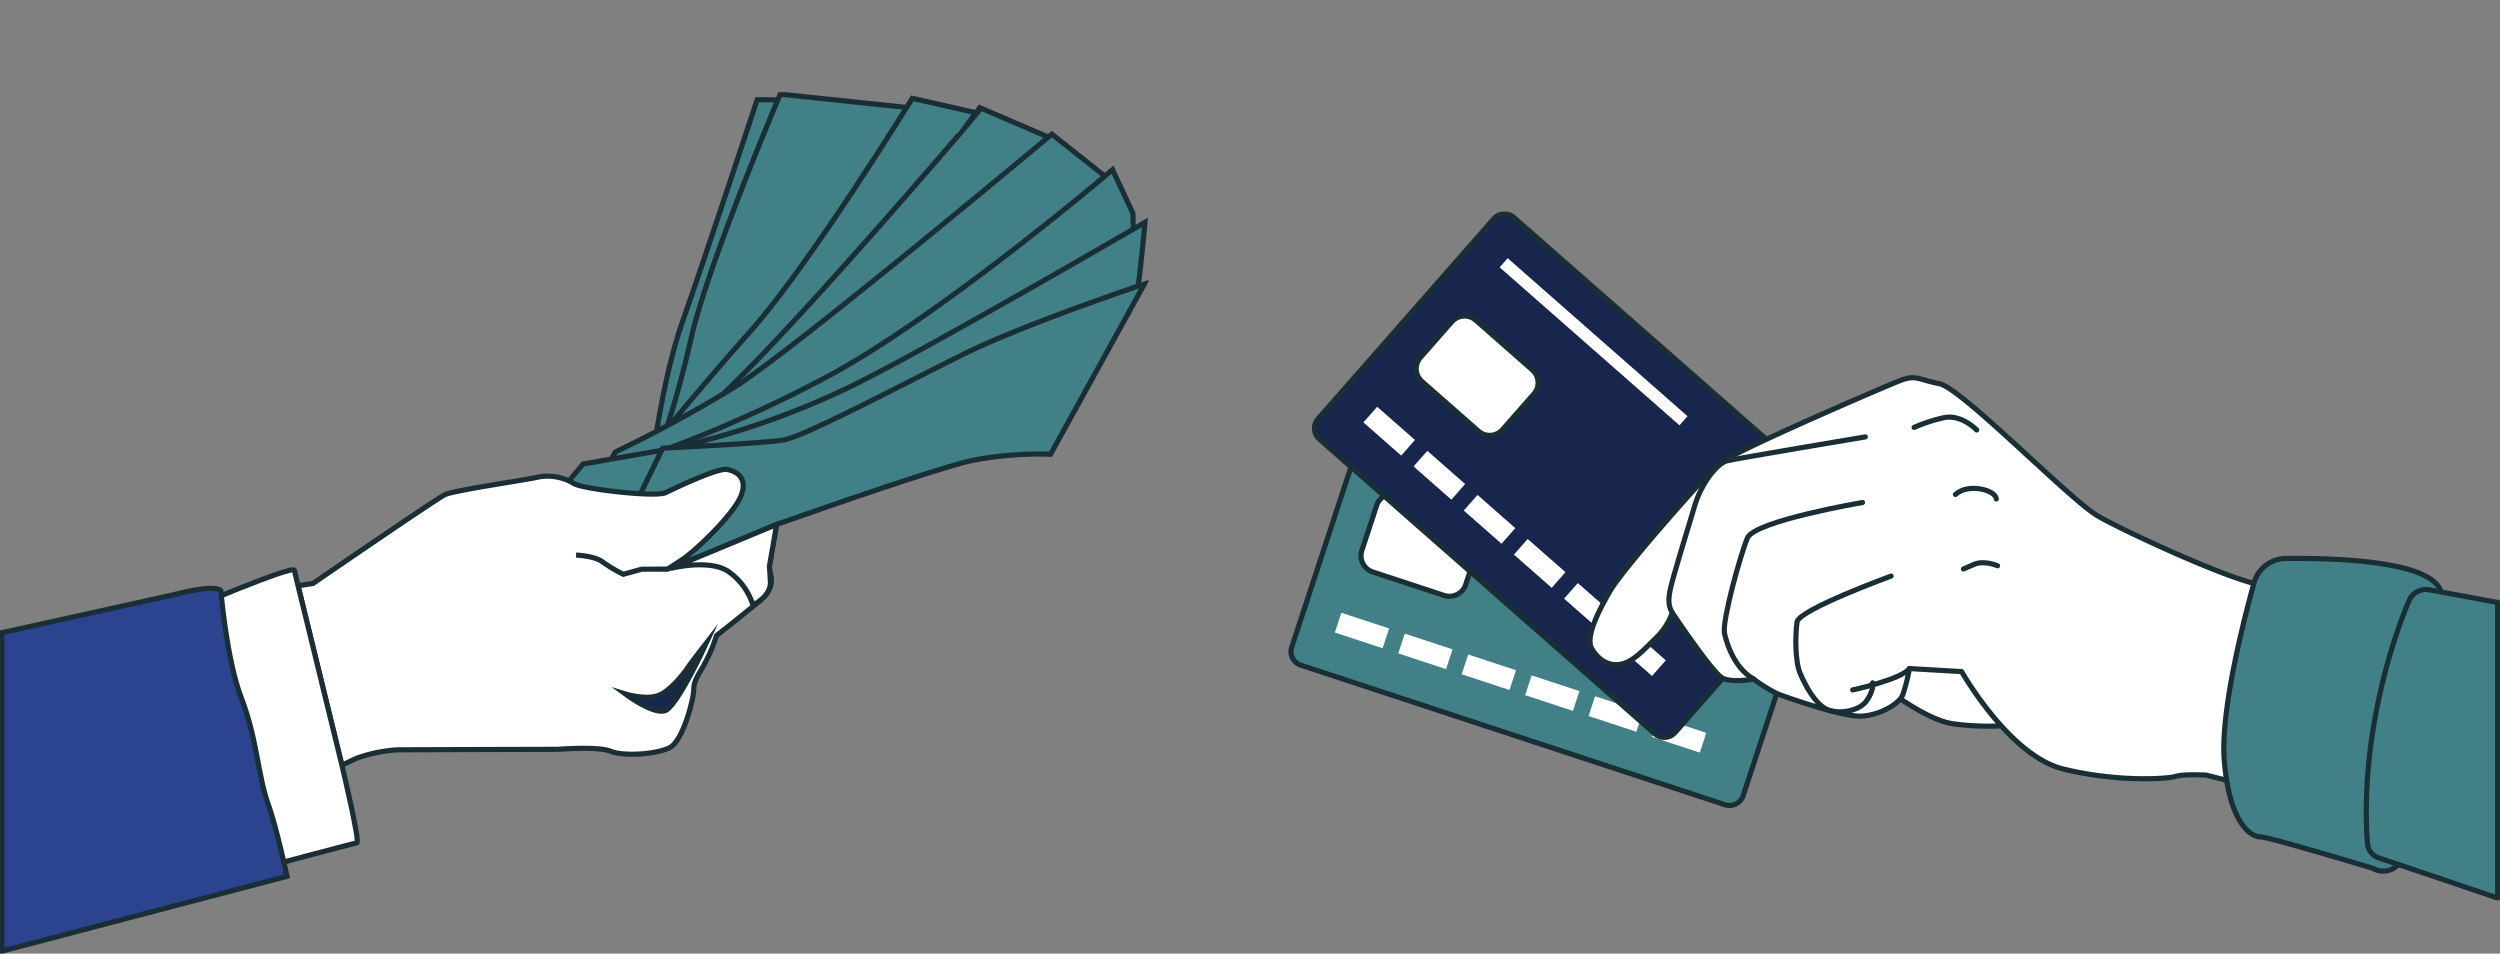 <svg xmlns="http://www.w3.org/2000/svg" xmlns:xlink="http://www.w3.org/1999/xlink" width="485" height="185" viewBox="0 0 485 185">
  <rect x="0" y="0" width="485" height="185" fill="#808080" stroke="none"/>
  <defs>
    <clipPath id="clip-path">
      <rect id="Rectangle_2634" data-name="Rectangle 2634" width="222.794" height="167.124" fill="none"/>
    </clipPath>
    <clipPath id="clip-path-3">
      <rect id="Rectangle_2626" data-name="Rectangle 2626" width="44.881" height="59.904" fill="none"/>
    </clipPath>
    <clipPath id="clip-path-4">
      <rect id="Rectangle_2627" data-name="Rectangle 2627" width="63.176" height="63.344" fill="none"/>
    </clipPath>
    <clipPath id="clip-path-5">
      <rect id="Rectangle_2628" data-name="Rectangle 2628" width="74.718" height="65.035" fill="none"/>
    </clipPath>
    <clipPath id="clip-path-6">
      <rect id="Rectangle_2629" data-name="Rectangle 2629" width="90.762" height="58.112" fill="none"/>
    </clipPath>
    <clipPath id="clip-path-7">
      <rect id="Rectangle_2630" data-name="Rectangle 2630" width="87.677" height="54.801" fill="none"/>
    </clipPath>
    <clipPath id="clip-path-8">
      <rect id="Rectangle_2631" data-name="Rectangle 2631" width="111.932" height="53.976" fill="none"/>
    </clipPath>
    <clipPath id="clip-path-9">
      <rect id="Rectangle_2632" data-name="Rectangle 2632" width="95.711" height="49.304" fill="none"/>
    </clipPath>
    <clipPath id="clip-path-10">
      <rect id="Rectangle_2652" data-name="Rectangle 2652" width="234.999" height="133.608" fill="none"/>
    </clipPath>
  </defs>
  <g id="Group_3975" data-name="Group 3975" transform="translate(-543 -2186.155)">
    <rect id="Rectangle_2185" data-name="Rectangle 2185" width="485" height="185" transform="translate(543 2186.155)" fill="none"/>
    <g id="Group_3974" data-name="Group 3974">
      <g id="Group_3799" data-name="Group 3799" transform="translate(543 2204.031)">
        <g id="Group_3798" data-name="Group 3798" clip-path="url(#clip-path)">
          <g id="Group_3797" data-name="Group 3797">
            <g id="Group_3796" data-name="Group 3796" clip-path="url(#clip-path)">
              <path id="Path_7368" data-name="Path 7368" d="M199.015,2.042,192.262,2s-10.474,31.757-14.455,42.96-6.028,27.951-6.028,27.951l40.266-51.075Z" transform="translate(-45.371 -0.529)" fill="#428088"/>
              <path id="Path_7369" data-name="Path 7369" d="M199.015,2.042,192.262,2s-10.474,31.757-14.455,42.96-6.028,27.951-6.028,27.951l40.266-51.075Z" transform="translate(-45.371 -0.529)" fill="none" stroke="#1a2e35" stroke-miterlimit="10" stroke-width="1"/>
              <path id="Path_7370" data-name="Path 7370" d="M222.671,3.211,197.142.536s-14,32.835-17.3,47.379S173.3,70.25,173.3,70.25a302.7,302.7,0,0,0,30.785-34.092C217.744,18.031,227.1,5.268,227.1,5.268Z" transform="translate(-45.773 -0.142)" fill="#428088"/>
              <path id="Path_7371" data-name="Path 7371" d="M222.671,3.211,197.142.536s-14,32.835-17.3,47.379S173.3,70.25,173.3,70.25a302.7,302.7,0,0,0,30.785-34.092C217.744,18.031,227.1,5.268,227.1,5.268Z" transform="translate(-45.773 -0.142)" fill="none" stroke="#1a2e35" stroke-miterlimit="10" stroke-width="1"/>
              <g id="Group_3777" data-name="Group 3777" transform="translate(133.214 3.412)" opacity="0.58">
                <g id="Group_3776" data-name="Group 3776">
                  <g id="Group_3775" data-name="Group 3775" clip-path="url(#clip-path-3)">
                    <path id="Path_7372" data-name="Path 7372" d="M225.909,6.132l-1.783-.105-23.6-1.391S188.6,32.971,185.683,43.665s-4.655,20.875-4.655,20.875Z" transform="translate(-181.028 -4.636)" fill="#428088"/>
                  </g>
                </g>
              </g>
              <path id="Path_7373" data-name="Path 7373" d="M235.883,4.927,221.34,1.633s-19.841,32.2-31.25,45-22.163,26.2-22.163,26.2S182.612,66.72,207.4,46.59s33.354-36.524,33.354-36.524Z" transform="translate(-44.354 -0.431)" fill="#428088"/>
              <path id="Path_7374" data-name="Path 7374" d="M235.883,4.927,221.34,1.633s-19.841,32.2-31.25,45-22.163,26.2-22.163,26.2S182.612,66.72,207.4,46.59s33.354-36.524,33.354-36.524Z" transform="translate(-44.354 -0.431)" fill="none" stroke="#1a2e35" stroke-miterlimit="10" stroke-width="1"/>
              <g id="Group_3780" data-name="Group 3780" transform="translate(129.854 4.908)" opacity="0.58">
                <g id="Group_3779" data-name="Group 3779">
                  <g id="Group_3778" data-name="Group 3778" clip-path="url(#clip-path-4)">
                    <path id="Path_7375" data-name="Path 7375" d="M236.13,7.6,224.7,6.669S207.9,31.352,198.7,42.831s-22.234,27.182-22.234,27.182S196.1,55.582,208.517,41.276,239.638,8.361,239.638,8.361Z" transform="translate(-176.462 -6.669)" fill="#428088"/>
                  </g>
                </g>
              </g>
              <path id="Path_7376" data-name="Path 7376" d="M248.327,10.282l-13.96-6S208.645,34.591,191.614,52.3s-24.079,21.227-24.079,21.227l-1.09,4.325s23.642-8.268,46.176-31.086,36.271-34.008,36.271-34.008Z" transform="translate(-43.963 -1.131)" fill="#428088"/>
              <path id="Path_7377" data-name="Path 7377" d="M248.327,10.282l-13.96-6S208.645,34.591,191.614,52.3s-24.079,21.227-24.079,21.227l-1.09,4.325s23.642-8.268,46.176-31.086,36.271-34.008,36.271-34.008Z" transform="translate(-43.963 -1.131)" fill="none" stroke="#1a2e35" stroke-miterlimit="10" stroke-width="1"/>
              <g id="Group_3783" data-name="Group 3783" transform="translate(128.512 6.599)" opacity="0.58">
                <g id="Group_3782" data-name="Group 3782">
                  <g id="Group_3781" data-name="Group 3781" clip-path="url(#clip-path-5)">
                    <path id="Path_7378" data-name="Path 7378" d="M249.357,13.463l-10.2-4.495s-25.462,27.251-37.084,39.28S174.639,74,174.639,74A56.735,56.735,0,0,0,199.832,60.77c11.306-10.566,49.525-47.307,49.525-47.307" transform="translate(-174.639 -8.968)" fill="#428088"/>
                  </g>
                </g>
              </g>
              <path id="Path_7379" data-name="Path 7379" d="M256.625,19.849,245.543,11.08s-50.255,42.059-61.725,49.17A252.515,252.515,0,0,1,160.9,72.718l-3.832,6.254s13.479.824,44.02-15.378,57.224-40.7,57.224-40.7Z" transform="translate(-41.486 -2.927)" fill="#428088"/>
              <path id="Path_7380" data-name="Path 7380" d="M256.625,19.849,245.543,11.08s-50.255,42.059-61.725,49.17A252.515,252.515,0,0,1,160.9,72.718l-3.832,6.254s13.479.824,44.02-15.378,57.224-40.7,57.224-40.7Z" transform="translate(-41.486 -2.927)" fill="none" stroke="#1a2e35" stroke-miterlimit="10" stroke-width="1"/>
              <g id="Group_3786" data-name="Group 3786" transform="translate(126.064 12.208)" opacity="0.58">
                <g id="Group_3785" data-name="Group 3785">
                  <g id="Group_3784" data-name="Group 3784" clip-path="url(#clip-path-6)">
                    <path id="Path_7381" data-name="Path 7381" d="M259.678,22.746l-9.614-6.156s-35.1,27.583-46.116,35.63a262.657,262.657,0,0,1-23.388,15.4l-9.248,5.131,3.019,1.954s11.526-.59,30.391-11.059,57.353-39.3,57.353-39.3Z" transform="translate(-171.312 -16.59)" fill="#428088"/>
                  </g>
                </g>
              </g>
              <path id="Path_7382" data-name="Path 7382" d="M260.4,28.934l-3.966-8.491s-31.729,27.054-53.97,39.4a255.24,255.24,0,0,1-45.3,19.172L153.719,84.9s18.688.073,51.806-17.31S260.441,36.62,260.441,36.62Z" transform="translate(-40.601 -5.4)" fill="#428088"/>
              <path id="Path_7383" data-name="Path 7383" d="M260.4,28.934l-3.966-8.491s-31.729,27.054-53.97,39.4a255.24,255.24,0,0,1-45.3,19.172L153.719,84.9s18.688.073,51.806-17.31S260.441,36.62,260.441,36.62Z" transform="translate(-40.601 -5.4)" fill="none" stroke="#1a2e35" stroke-miterlimit="10" stroke-width="1"/>
              <g id="Group_3789" data-name="Group 3789" transform="translate(131.828 18.364)" opacity="0.58">
                <g id="Group_3788" data-name="Group 3788">
                  <g id="Group_3787" data-name="Group 3787" clip-path="url(#clip-path-7)">
                    <path id="Path_7384" data-name="Path 7384" d="M266.822,32.279l-5.075-7.323s-26.26,22.218-37.281,29.639S188.741,74.207,184.688,75.1a21.3,21.3,0,0,0-5.543,1.771l4.211,2.884a146.051,146.051,0,0,0,35.3-15.411c19.025-11.341,47.5-28.7,47.5-28.7Z" transform="translate(-179.145 -24.956)" fill="#428088"/>
                  </g>
                </g>
              </g>
              <path id="Path_7385" data-name="Path 7385" d="M254.974,52.811s3.148-1.985,3.843-8.1,1.065-10.385,1.065-10.385S218.6,58.369,203.2,65.964a157.917,157.917,0,0,1-35.329,12.288c-4,.7-16.988,2.955-16.988,2.955l-7.937,9.426a58.363,58.363,0,0,0,32.2-.676c17.408-5.419,59.091-19.535,63.211-21.5s16.622-15.644,16.622-15.644" transform="translate(-37.755 -9.067)" fill="#428088"/>
              <path id="Path_7386" data-name="Path 7386" d="M254.974,52.811s3.148-1.985,3.843-8.1,1.065-10.385,1.065-10.385S218.6,58.369,203.2,65.964a157.917,157.917,0,0,1-35.329,12.288c-4,.7-16.988,2.955-16.988,2.955l-7.937,9.426a58.363,58.363,0,0,0,32.2-.676c17.408-5.419,59.091-19.535,63.211-21.5S254.974,52.811,254.974,52.811Z" transform="translate(-37.755 -9.067)" fill="none" stroke="#1a2e35" stroke-miterlimit="10" stroke-width="1"/>
              <g id="Group_3792" data-name="Group 3792" transform="translate(108.001 28.235)" opacity="0.58">
                <g id="Group_3791" data-name="Group 3791">
                  <g id="Group_3790" data-name="Group 3790" clip-path="url(#clip-path-8)">
                    <path id="Path_7387" data-name="Path 7387" d="M255.984,53.878s2.768-7.826,2.71-9.966,0-5.543,0-5.543-29.866,16.666-40.5,23.668-33.446,15.726-38.324,16.609-27.12,4.756-27.12,4.756l-5.992,8.642s16.788,1.862,33.42-3.668,46.748-14.607,47.533-14.982,11.642-3.871,11.642-3.871Z" transform="translate(-146.766 -38.37)" fill="#428088"/>
                  </g>
                </g>
              </g>
              <path id="Path_7388" data-name="Path 7388" d="M228.951,83.351c1.009,2.113-2.3,5.8-7.395,8.228s-10.039,2.689-11.047.576" transform="translate(-55.601 -22.015)" fill="#5ae4a8"/>
              <path id="Path_7389" data-name="Path 7389" d="M228.951,83.351c1.009,2.113-2.3,5.8-7.395,8.228s-10.039,2.689-11.047.576" transform="translate(-55.601 -22.015)" fill="none" stroke="#1a2e35" stroke-miterlimit="10" stroke-width="1"/>
              <path id="Path_7390" data-name="Path 7390" d="M193.226,97.23s30.829-10.925,38.053-12.446A69.929,69.929,0,0,1,246.373,83.6l18.2-33.021s-23.285,7.743-35.355,13.745S198.691,80.1,194.692,80.81s-23.562,1.612-23.562,1.612l-10,20.432,5.939,3.047,4.759,2.205Z" transform="translate(-42.559 -13.36)" fill="#428088"/>
              <path id="Path_7391" data-name="Path 7391" d="M193.226,97.23s30.829-10.925,38.053-12.446A69.929,69.929,0,0,1,246.373,83.6l18.2-33.021s-23.285,7.743-35.355,13.745S198.691,80.1,194.692,80.81s-23.562,1.612-23.562,1.612l-10,20.432,5.939,3.047,4.759,2.205Z" transform="translate(-42.559 -13.36)" fill="none" stroke="#1a2e35" stroke-miterlimit="10" stroke-width="1"/>
              <g id="Group_3795" data-name="Group 3795" transform="translate(121.385 40.534)" opacity="0.58">
                <g id="Group_3794" data-name="Group 3794">
                  <g id="Group_3793" data-name="Group 3793" clip-path="url(#clip-path-9)">
                    <path id="Path_7392" data-name="Path 7392" d="M260.664,55.083,245.817,80s-16.793,3.679-28.136,7.167S188.7,98.11,185.95,99.422s-3.839,2.555-5.689,2.715-15.308,2.249-15.308,2.249l8.226-19.1s22.3-1.731,23.374-2,34.053-16.979,40.22-19.2,23.891-9,23.891-9" transform="translate(-164.953 -55.083)" fill="#428088"/>
                  </g>
                </g>
              </g>
              <path id="Path_7393" data-name="Path 7393" d="M81.465,121.589s23.892-16.414,25.64-17.25,16.037-2.885,18.166-3.423a9.862,9.862,0,0,1,6.813,1.28c1.713,1.091,15.839,2.7,17.782,1.77s10.1-4.823,11.926-4.5,4.111,1.616,2.7,5.153-8.764,10.625-11.493,12.4L150.27,118.8l6.014-2.394,15.136-6.271s-1.178,6.526-1.4,8.063,1.956,3.6-2.15,6.99-8.111,6.5-8.111,6.5a31.9,31.9,0,0,1-2.614,6.019c-1.59,2.667-1.792,3.241-1.818,4.685s-2.008,9.786-4.729,11.084-8.986,1.665-11.374.659-10.2-.379-10.2-.379-27.637.073-31.2.1A28.836,28.836,0,0,0,89.8,155.54l-2.721,1.3-8.511-34.822Z" transform="translate(-20.752 -26.266)" fill="#fff"/>
              <path id="Path_7394" data-name="Path 7394" d="M81.465,121.589s23.892-16.414,25.64-17.25,16.037-2.885,18.166-3.423a9.862,9.862,0,0,1,6.813,1.28c1.713,1.091,15.839,2.7,17.782,1.77s10.1-4.823,11.926-4.5,4.111,1.616,2.7,5.153-8.764,10.625-11.493,12.4L150.27,118.8l6.014-2.394,15.136-6.271s-1.178,6.526-1.4,8.063,1.956,3.6-2.15,6.99-8.111,6.5-8.111,6.5a31.9,31.9,0,0,1-2.614,6.019c-1.59,2.667-1.792,3.241-1.818,4.685s-2.008,9.786-4.729,11.084-8.986,1.665-11.374.659-10.2-.379-10.2-.379-27.637.073-31.2.1A28.836,28.836,0,0,0,89.8,155.54l-2.721,1.3-8.511-34.822Z" transform="translate(-20.752 -26.266)" fill="none" stroke="#1a2e35" stroke-linecap="round" stroke-linejoin="round" stroke-width="1"/>
              <path id="Path_7395" data-name="Path 7395" d="M176.916,122.479s7.251-1.839,11,.55a12.369,12.369,0,0,1,4.874,6.559s3.576-1.608,3.389-4.579L196,122.037l1.4-8.063Z" transform="translate(-46.728 -30.104)" fill="#fff"/>
              <path id="Path_7396" data-name="Path 7396" d="M176.916,122.479s7.251-1.839,11,.55a12.369,12.369,0,0,1,4.874,6.559s3.576-1.608,3.389-4.579L196,122.037l1.4-8.063Z" transform="translate(-46.728 -30.104)" fill="none" stroke="#1a2e35" stroke-miterlimit="10" stroke-width="1"/>
              <path id="Path_7397" data-name="Path 7397" d="M151.864,122.037s3.656.163,5.175,1.347a27.423,27.423,0,0,0,4,2.383l3.581-.993,5.007-.005" transform="translate(-40.111 -32.233)" fill="none" stroke="#1a2e35" stroke-miterlimit="10" stroke-width="1"/>
              <path id="Path_7398" data-name="Path 7398" d="M180.585,145.172s-3.254,4.178-3.651,4.844-3.457,4.752-5.974,5.476-6.156-.4-6.156-.4,5.361,4,7.722,3.262,8.059-13.181,8.059-13.181" transform="translate(-43.529 -38.344)" fill="#18264e"/>
              <path id="Path_7399" data-name="Path 7399" d="M180.585,145.172s-3.254,4.178-3.651,4.844-3.457,4.752-5.974,5.476-6.156-.4-6.156-.4,5.361,4,7.722,3.262S180.585,145.172,180.585,145.172Z" transform="translate(-43.529 -38.344)" fill="none" stroke="#1a2e35" stroke-miterlimit="10" stroke-width="1"/>
              <path id="Path_7400" data-name="Path 7400" d="M49.334,133.692s20.528-8.744,20.8-7.68.715,3,.715,3l8.512,34.821s3.578,14.99,2.9,15.074-19.4,5.1-19.4,5.1Z" transform="translate(-13.03 -33.26)" fill="#fff"/>
              <path id="Path_7401" data-name="Path 7401" d="M49.334,133.692s20.528-8.744,20.8-7.68.715,3,.715,3l8.512,34.821s3.578,14.99,2.9,15.074-19.4,5.1-19.4,5.1Z" transform="translate(-13.03 -33.26)" fill="none" stroke="#1a2e35" stroke-miterlimit="10" stroke-width="1"/>
              <path id="Path_7402" data-name="Path 7402" d="M.5,201.2l55.319-14.525S53.729,177,52.208,172.82c-2.08-5.71-2.134-12.629-5.216-20.626-2.93-7.6-4.012-20.933-4.012-20.933-1.316-1.349-9.14.786-9.14.786L.5,139.416Z" transform="translate(-0.132 -34.551)" fill="#2c4390"/>
              <path id="Path_7403" data-name="Path 7403" d="M.5,201.2l55.319-14.525S53.729,177,52.208,172.82c-2.08-5.71-2.134-12.629-5.216-20.626-2.93-7.6-4.012-20.933-4.012-20.933-1.316-1.349-9.14.786-9.14.786L.5,139.416Z" transform="translate(-0.132 -34.551)" fill="none" stroke="#1a2e35" stroke-miterlimit="10" stroke-width="1"/>
            </g>
          </g>
        </g>
      </g>
      <g id="Group_3801" data-name="Group 3801" transform="translate(793 2227.217)">
        <g id="Group_3800" data-name="Group 3800" clip-path="url(#clip-path-10)">
          <path id="Path_7404" data-name="Path 7404" d="M84.705,118.389,2.414,91.311A2.784,2.784,0,0,1,.64,87.8l16.14-49.05a2.783,2.783,0,0,1,3.513-1.774l82.292,27.077a2.784,2.784,0,0,1,1.774,3.514l-16.139,49.05a2.784,2.784,0,0,1-3.514,1.774" transform="translate(-0.045 -3.328)" fill="#428088"/>
          <path id="Path_7405" data-name="Path 7405" d="M84.705,118.389,2.414,91.311A2.784,2.784,0,0,1,.64,87.8l16.14-49.05a2.783,2.783,0,0,1,3.513-1.774l82.292,27.077a2.784,2.784,0,0,1,1.774,3.514l-16.139,49.05A2.784,2.784,0,0,1,84.705,118.389Z" transform="translate(-0.045 -3.328)" fill="none" stroke="#1a2e35" stroke-linecap="round" stroke-linejoin="round" stroke-width="1"/>
          <rect id="Rectangle_2635" data-name="Rectangle 2635" width="4.038" height="9.758" transform="translate(8.961 81.65) rotate(-71.786)" fill="#fff"/>
          <rect id="Rectangle_2636" data-name="Rectangle 2636" width="4.038" height="9.758" transform="translate(21.267 85.699) rotate(-71.786)" fill="#fff"/>
          <rect id="Rectangle_2637" data-name="Rectangle 2637" width="4.038" height="9.758" transform="translate(33.573 89.748) rotate(-71.786)" fill="#fff"/>
          <rect id="Rectangle_2638" data-name="Rectangle 2638" width="4.038" height="9.758" transform="translate(45.879 93.798) rotate(-71.786)" fill="#fff"/>
          <rect id="Rectangle_2639" data-name="Rectangle 2639" width="4.038" height="9.758" transform="translate(58.184 97.847) rotate(-71.786)" fill="#fff"/>
          <rect id="Rectangle_2640" data-name="Rectangle 2640" width="4.037" height="9.758" transform="translate(70.49 101.896) rotate(-71.786)" fill="#fff"/>
          <path id="Path_7406" data-name="Path 7406" d="M103.787,76.609a5.552,5.552,0,1,1-3.538-7.009,5.552,5.552,0,0,1,3.538,7.009" transform="translate(-8.4 -6.264)" fill="#18264e"/>
          <path id="Path_7407" data-name="Path 7407" d="M103.787,76.609a5.552,5.552,0,1,1-3.538-7.009A5.552,5.552,0,0,1,103.787,76.609Z" transform="translate(-8.4 -6.264)" fill="none" stroke="#1a2e35" stroke-miterlimit="10" stroke-width="1"/>
          <path id="Path_7408" data-name="Path 7408" d="M31.831,79.976,17.414,75.233a3.01,3.01,0,0,1-1.918-3.8l3.061-9.3a3.011,3.011,0,0,1,3.8-1.919l14.416,4.744a3.012,3.012,0,0,1,1.919,3.8l-3.061,9.3a3.012,3.012,0,0,1-3.8,1.919" transform="translate(-1.386 -5.427)" fill="#fff"/>
          <path id="Rectangle_2641" data-name="Rectangle 2641" d="M3.311,0h9.2a3.31,3.31,0,0,1,3.31,3.31V17.889a3.31,3.31,0,0,1-3.31,3.31H3.311A3.311,3.311,0,0,1,0,17.888V3.311A3.311,3.311,0,0,1,3.311,0Z" transform="translate(13.169 68.865) rotate(-71.787)" fill="none" stroke="#1a2e35" stroke-miterlimit="10" stroke-width="1"/>
          <rect id="Rectangle_2642" data-name="Rectangle 2642" width="2.355" height="46.435" transform="translate(21.477 43.614) rotate(-71.786)" fill="#18264e"/>
          <rect id="Rectangle_2643" data-name="Rectangle 2643" width="2.355" height="46.435" transform="translate(21.477 43.614) rotate(-71.786)" fill="none" stroke="#1a2e35" stroke-miterlimit="10" stroke-width="1"/>
          <path id="Path_7409" data-name="Path 7409" d="M71.539,101.344,6.455,44.167A2.782,2.782,0,0,1,6.2,40.24L40.28,1.447a2.783,2.783,0,0,1,3.928-.255l65.085,57.176a2.784,2.784,0,0,1,.254,3.928L75.467,101.09a2.784,2.784,0,0,1-3.928.254" transform="translate(-0.498 -0.045)" fill="#18264e"/>
          <path id="Path_7410" data-name="Path 7410" d="M71.539,101.344,6.455,44.167A2.782,2.782,0,0,1,6.2,40.24L40.28,1.447a2.783,2.783,0,0,1,3.928-.255l65.085,57.176a2.784,2.784,0,0,1,.254,3.928L75.467,101.09A2.784,2.784,0,0,1,71.539,101.344Z" transform="translate(-0.498 -0.045)" fill="none" stroke="#1a2e35" stroke-miterlimit="10" stroke-width="1"/>
          <rect id="Rectangle_2644" data-name="Rectangle 2644" width="4.038" height="9.758" transform="translate(14.504 40.882) rotate(-48.7)" fill="#fff"/>
          <rect id="Rectangle_2645" data-name="Rectangle 2645" width="4.038" height="9.758" transform="translate(24.237 49.432) rotate(-48.7)" fill="#fff"/>
          <rect id="Rectangle_2646" data-name="Rectangle 2646" width="4.038" height="9.758" transform="matrix(0.66, -0.751, 0.751, 0.66, 33.97, 57.982)" fill="#fff"/>
          <rect id="Rectangle_2647" data-name="Rectangle 2647" width="4.038" height="9.758" transform="matrix(0.66, -0.751, 0.751, 0.66, 43.702, 66.532)" fill="#fff"/>
          <rect id="Rectangle_2648" data-name="Rectangle 2648" width="4.038" height="9.758" transform="matrix(0.66, -0.751, 0.751, 0.66, 53.435, 75.082)" fill="#fff"/>
          <rect id="Rectangle_2649" data-name="Rectangle 2649" width="4.038" height="9.758" transform="matrix(0.66, -0.751, 0.751, 0.66, 63.167, 83.632)" fill="#fff"/>
          <path id="Path_7411" data-name="Path 7411" d="M107.255,69.849a5.552,5.552,0,1,1-.507-7.836,5.552,5.552,0,0,1,.507,7.836" transform="translate(-8.813 -5.479)" fill="#18264e"/>
          <path id="Path_7412" data-name="Path 7412" d="M107.255,69.849a5.552,5.552,0,1,1-.507-7.836A5.552,5.552,0,0,1,107.255,69.849Z" transform="translate(-8.813 -5.479)" fill="none" stroke="#1a2e35" stroke-miterlimit="10" stroke-width="1"/>
          <path id="Path_7413" data-name="Path 7413" d="M39.5,44.773,28.1,34.756a3.011,3.011,0,0,1-.275-4.249l6.463-7.357a3.011,3.011,0,0,1,4.25-.275l11.4,10.016a3.012,3.012,0,0,1,.276,4.25L43.747,44.5a3.011,3.011,0,0,1-4.249.275" transform="translate(-2.446 -1.999)" fill="#fff"/>
          <path id="Rectangle_2650" data-name="Rectangle 2650" d="M3.31,0h9.2a3.31,3.31,0,0,1,3.31,3.31V17.889A3.311,3.311,0,0,1,12.5,21.2H3.31A3.31,3.31,0,0,1,0,17.889V3.31A3.31,3.31,0,0,1,3.31,0Z" transform="matrix(0.66, -0.751, 0.751, 0.66, 23.387, 30.77)" fill="none" stroke="#1a2e35" stroke-miterlimit="10" stroke-width="1"/>
          <rect id="Rectangle_2651" data-name="Rectangle 2651" width="2.356" height="46.435" transform="translate(40.932 10.8) rotate(-48.701)" fill="#fff"/>
          <path id="Path_7414" data-name="Path 7414" d="M123.212,98.05s10.314,8.862,16.814,9.809a51.5,51.5,0,0,0,12.529.156l-7.763-13.558-15.369-.321Z" transform="translate(-11.133 -8.506)" fill="#fff"/>
          <path id="Path_7415" data-name="Path 7415" d="M123.212,98.05s10.314,8.862,16.814,9.809a51.5,51.5,0,0,0,12.529.156l-7.763-13.558-15.369-.321Z" transform="translate(-11.133 -8.506)" fill="none" stroke="#1a2e35" stroke-linecap="round" stroke-linejoin="round" stroke-width="1"/>
          <path id="Path_7416" data-name="Path 7416" d="M229.289,76.752c-17.405-.918-31.786-.912-34.155-1.05-5.165-.3-26.906-10.33-32.307-13.434s-26.462-24.854-30.8-25.7-4.476-1.854-7.946-.46S91.18,50.141,88.856,52.4,70.762,72.277,68.1,76.906,63.389,86,64.664,88.068s3.192,3.375,5.611,2.916,4.555-2.924,6.878-5.181A12.278,12.278,0,0,0,80.222,81s7.885,11.819,9.825,12.729,5.971.146,5.971.146a28.087,28.087,0,0,0,4.618,2.859c1.753.7,12.693,4.524,16.292,4.334s7.313-2.367,8.012-4.12a34.734,34.734,0,0,0,1.293-5.108l10.131.588S145.584,108.705,156,111.3s20.216,1.969,21.84,1.465,5.994-.25,5.994-.25l29.061,7.4Z" transform="translate(-5.808 -3.2)" fill="#fff"/>
          <path id="Path_7417" data-name="Path 7417" d="M229.289,76.752c-17.405-.918-31.786-.912-34.155-1.05-5.165-.3-26.906-10.33-32.307-13.434s-26.462-24.854-30.8-25.7-4.476-1.854-7.946-.46S91.18,50.141,88.856,52.4,70.762,72.277,68.1,76.906,63.389,86,64.664,88.068s3.192,3.375,5.611,2.916,4.555-2.924,6.878-5.181A12.278,12.278,0,0,0,80.222,81s7.885,11.819,9.825,12.729,5.971.146,5.971.146a28.087,28.087,0,0,0,4.618,2.859c1.753.7,12.693,4.524,16.292,4.334s7.313-2.367,8.012-4.12a34.734,34.734,0,0,0,1.293-5.108l10.131.588S145.584,108.705,156,111.3s20.216,1.969,21.84,1.465,5.994-.25,5.994-.25l29.061,7.4Z" transform="translate(-5.808 -3.2)" fill="none" stroke="#1a2e35" stroke-linecap="round" stroke-linejoin="round" stroke-width="1"/>
          <path id="Path_7418" data-name="Path 7418" d="M126.656,77.716s-17.918,6.535-18.256,8.907-.438,7.548.616,10,2.856,5.746,4.984,6.866,6.345.568,7.862-1.537,1.2-3.518,1.2-3.518" transform="translate(-9.774 -7.022)" fill="none" stroke="#1a2e35" stroke-linecap="round" stroke-linejoin="round" stroke-width="1"/>
          <path id="Path_7419" data-name="Path 7419" d="M120.291,101.588s9.486-2.041,11-4.145" transform="translate(-10.869 -8.805)" fill="none" stroke="#1a2e35" stroke-linecap="round" stroke-linejoin="round" stroke-width="1"/>
          <path id="Path_7420" data-name="Path 7420" d="M119.725,62.024S98.79,65.593,97.4,68.9s-4.918,16.058-4.46,18.477c0,0,1.221,6.448,5.663,8.9" transform="translate(-8.395 -5.604)" fill="none" stroke="#1a2e35" stroke-linecap="round" stroke-linejoin="round" stroke-width="1"/>
          <path id="Path_7421" data-name="Path 7421" d="M119.2,48.035S94.441,52.18,92.42,52.661s-5.044,4.491-6.279,8.6-4.183,13.71-4.718,16.071-.407,3.564.319,4.8" transform="translate(-7.328 -4.34)" fill="none" stroke="#1a2e35" stroke-linecap="round" stroke-linejoin="round" stroke-width="1"/>
          <path id="Path_7422" data-name="Path 7422" d="M145.527,46.316s-3.005-3.164-6.44-2.367a31.075,31.075,0,0,0-5.689,1.863" transform="translate(-12.054 -3.96)" fill="none" stroke="#1a2e35" stroke-linecap="round" stroke-linejoin="round" stroke-width="1"/>
          <path id="Path_7423" data-name="Path 7423" d="M150.132,61.064c-.124-1.745-5.462-3.141-7.923-.858" transform="translate(-12.85 -5.333)" fill="none" stroke="#1a2e35" stroke-linecap="round" stroke-linejoin="round" stroke-width="1"/>
          <path id="Path_7424" data-name="Path 7424" d="M150.53,75.467S148,74.324,145.961,75.2l-2.044.878" transform="translate(-13.004 -6.765)" fill="none" stroke="#1a2e35" stroke-linecap="round" stroke-linejoin="round" stroke-width="1"/>
          <path id="Path_7425" data-name="Path 7425" d="M211.433,73.963a6.433,6.433,0,0,0-6.126,4.726c-2.266,8.191-6.573,25.333-5.763,34.647,1.09,12.536,5.406,14.651,7.041,14.651s21.786,6.091,21.786,6.091,6.41,4.251,9.136-11.009,6.712-35.059,4-42.834c-2.057-5.888-21-6.379-30.07-6.271" transform="translate(-18.022 -6.682)" fill="#428088"/>
          <path id="Path_7426" data-name="Path 7426" d="M211.433,73.963a6.433,6.433,0,0,0-6.126,4.726c-2.266,8.191-6.573,25.333-5.763,34.647,1.09,12.536,5.406,14.651,7.041,14.651s21.786,6.091,21.786,6.091,6.41,4.251,9.136-11.009,6.712-35.059,4-42.834C239.446,74.346,220.507,73.855,211.433,73.963Z" transform="translate(-18.022 -6.682)" fill="none" stroke="#1a2e35" stroke-linecap="round" stroke-linejoin="round" stroke-width="1"/>
          <path id="Path_7427" data-name="Path 7427" d="M255.312,83.09l-13.255-2.447a3.569,3.569,0,0,0-3.927,2.089c-2.61,6.01-9.589,25.709-8.091,46.98a3.245,3.245,0,0,0,2.14,2.915l23.133,7.807Z" transform="translate(-20.767 -7.281)" fill="#428088"/>
          <path id="Path_7428" data-name="Path 7428" d="M255.312,83.09l-13.255-2.447a3.569,3.569,0,0,0-3.927,2.089c-2.61,6.01-9.589,25.709-8.091,46.98a3.245,3.245,0,0,0,2.14,2.915l23.133,7.807Z" transform="translate(-20.767 -7.281)" fill="none" stroke="#1a2e35" stroke-linecap="round" stroke-linejoin="round" stroke-width="1"/>
        </g>
      </g>
    </g>
  </g>
</svg>
